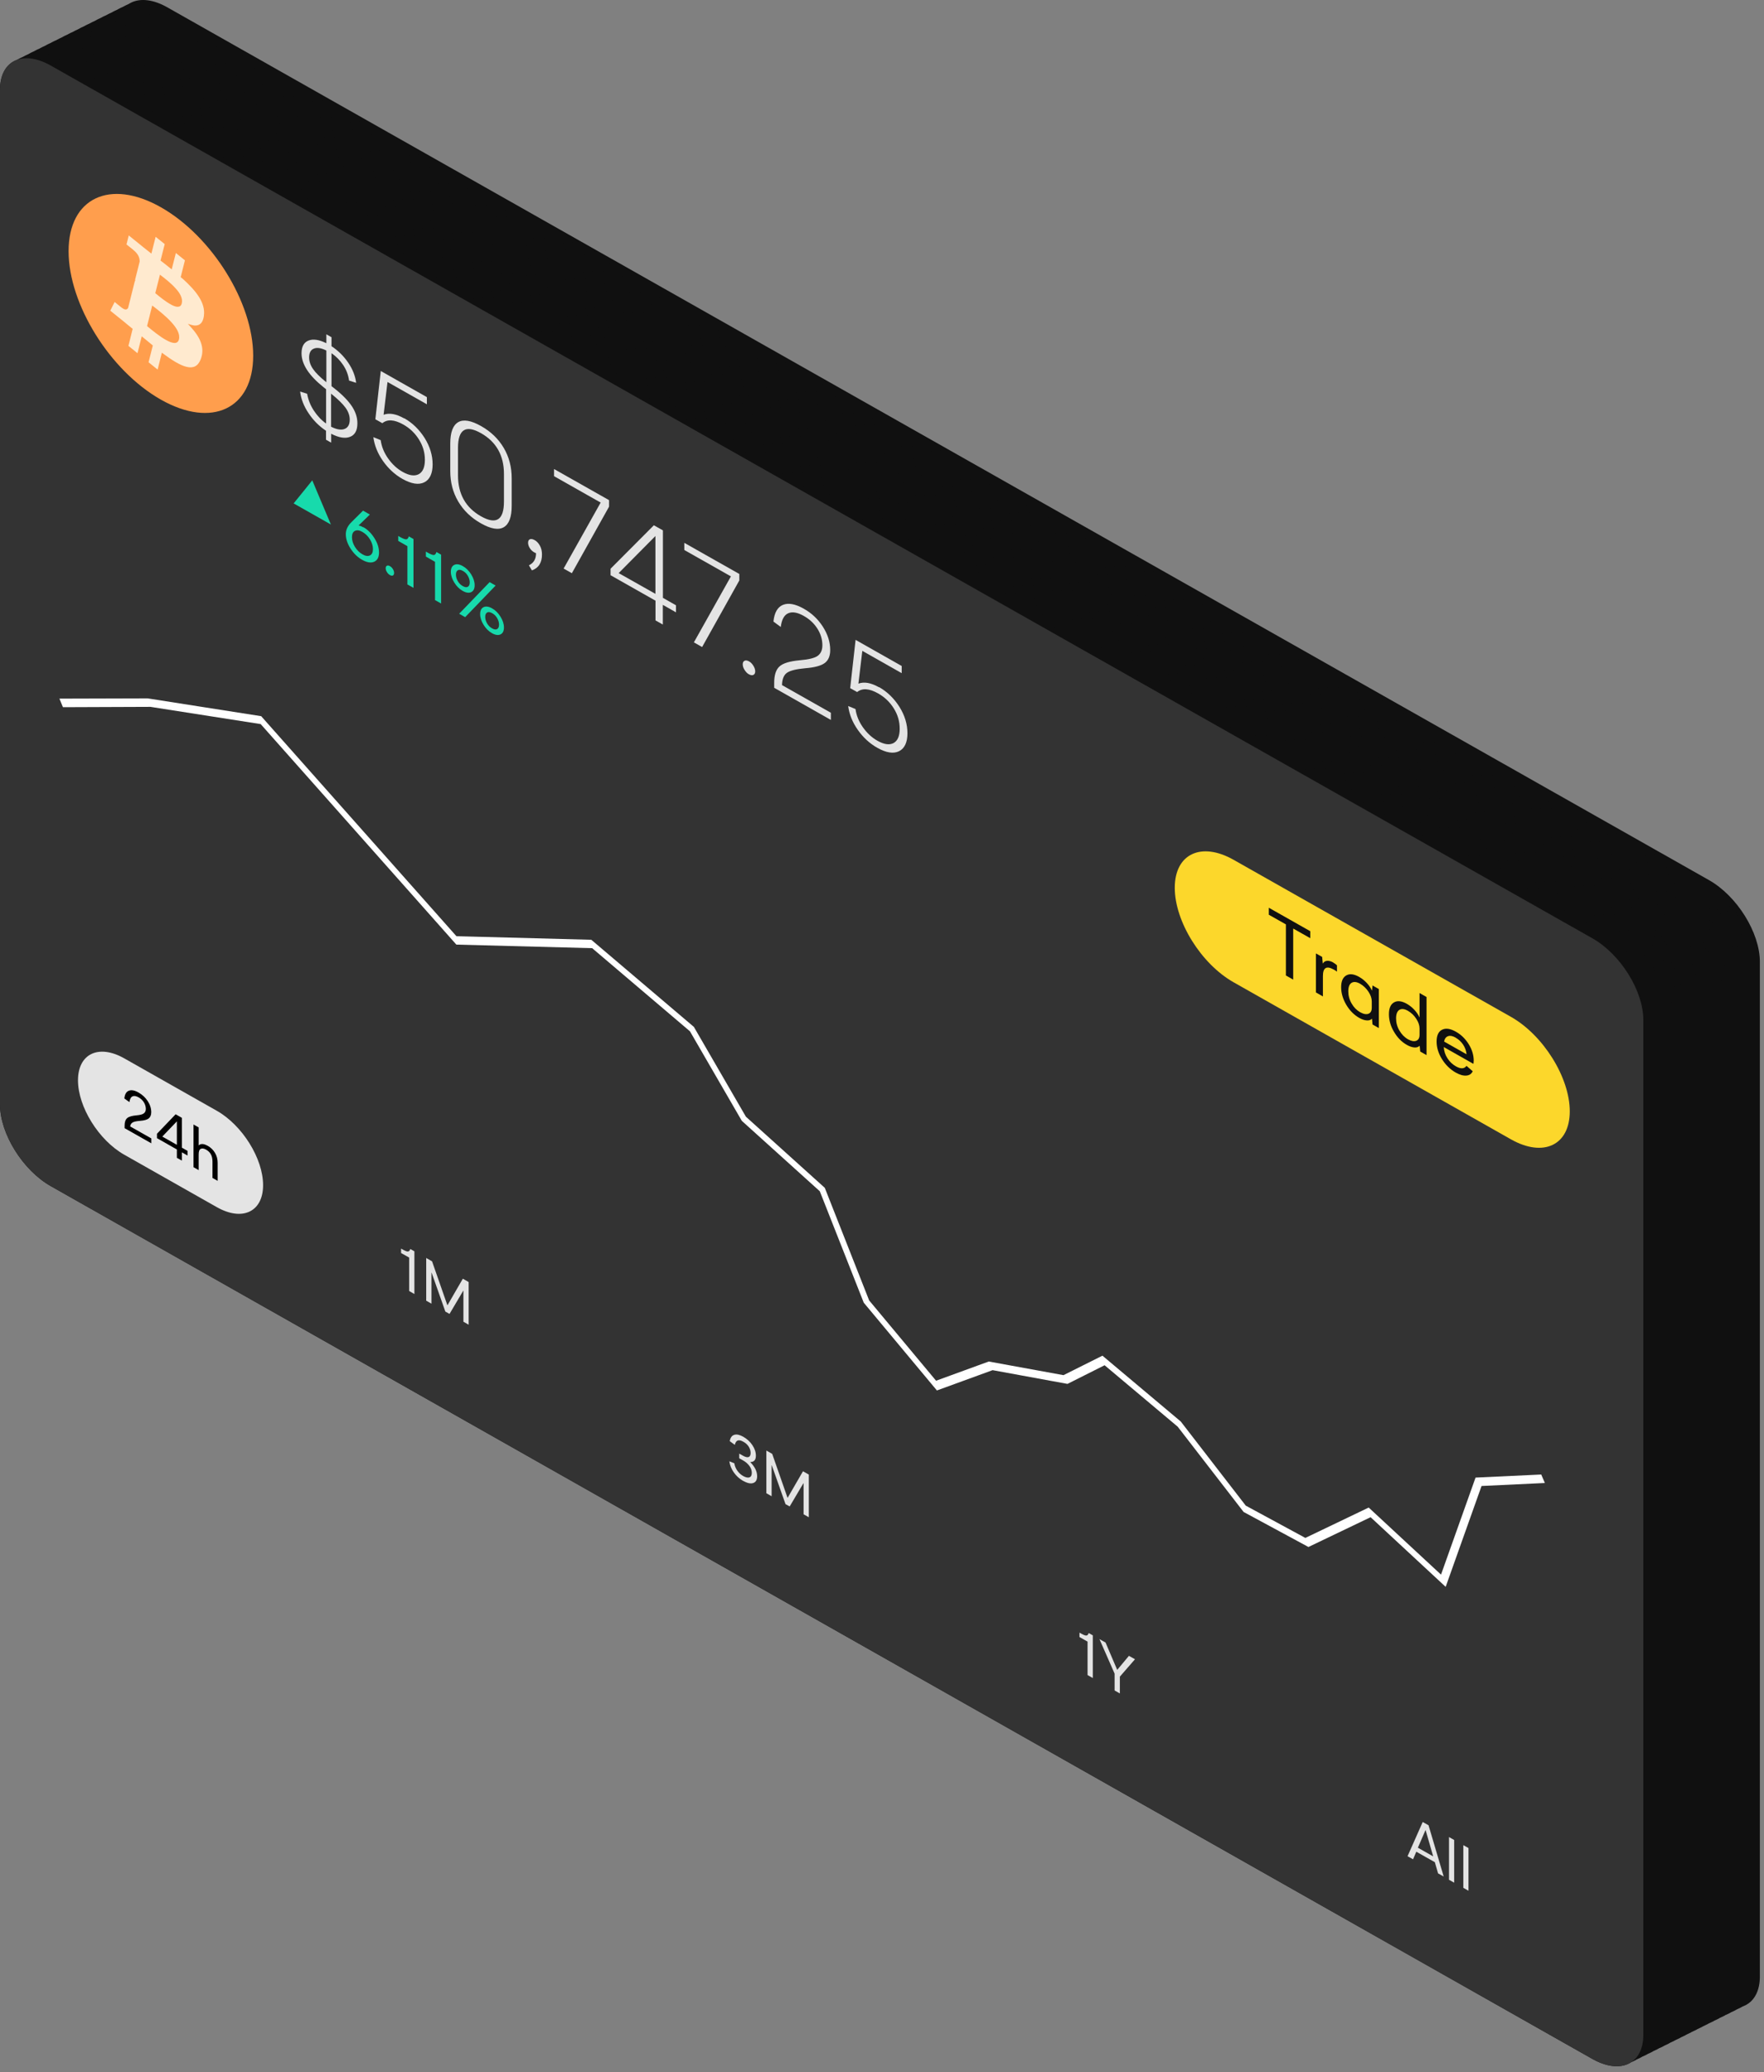 <svg width="183" height="215" viewBox="0 0 183 215" fill="none" xmlns="http://www.w3.org/2000/svg">
<rect x="0" y="0" width="183" height="215" fill="#808080" stroke="none"/>
<g clip-path="url(#clip0_5372_4003)">
<path d="M182.571 99.798V205.084C182.571 205.792 182.441 206.396 182.199 206.897C181.431 208.486 179.523 208.848 177.295 207.596L17.364 117.032C14.445 115.383 12.088 111.584 12.088 108.554V3.268C12.088 0.238 14.445 -0.894 17.364 0.764L177.295 91.32C180.205 92.969 182.571 96.768 182.571 99.798Z" fill="#101010"/>
<path d="M181.991 100.084V205.369C181.991 206.077 181.862 206.681 181.62 207.182C180.852 208.771 178.944 209.133 176.716 207.881L16.785 117.326C13.866 115.677 11.509 111.878 11.509 108.847V3.562C11.509 0.531 13.866 -0.6 16.785 1.058L176.716 91.613C179.626 93.263 181.991 97.061 181.991 100.092V100.084Z" fill="#101010"/>
<path d="M181.413 100.377V205.662C181.413 206.37 181.284 206.975 181.042 207.475C180.273 209.064 178.365 209.427 176.138 208.175L16.206 117.611C13.288 115.962 10.931 112.162 10.931 109.132V3.847C10.931 0.816 13.288 -0.315 16.206 1.343L176.138 91.898C179.047 93.547 181.413 97.346 181.413 100.377Z" fill="#101010"/>
<path d="M180.843 100.662V205.947C180.843 206.655 180.714 207.259 180.472 207.76C179.704 209.349 177.796 209.711 175.568 208.459L15.637 117.895C12.719 116.246 10.361 112.447 10.361 109.417V4.131C10.361 1.101 12.719 -0.022 15.637 1.627L175.568 92.183C178.478 93.832 180.843 97.631 180.843 100.662Z" fill="#101010"/>
<path d="M180.265 100.947V206.232C180.265 206.94 180.136 207.545 179.894 208.045C179.126 209.634 177.217 209.997 174.99 208.745L15.059 118.189C12.14 116.54 9.783 112.741 9.783 109.711V4.425C9.783 1.395 12.14 0.263 15.059 1.921L174.99 92.477C177.9 94.126 180.265 97.925 180.265 100.955V100.947Z" fill="#101010"/>
<path d="M179.687 101.241V206.526C179.687 207.234 179.557 207.838 179.316 208.339C178.547 209.928 176.639 210.29 174.411 209.038L14.48 118.474C11.562 116.825 9.205 113.026 9.205 109.996V4.71C9.205 1.68 11.562 0.549 14.48 2.206L174.411 92.762C177.321 94.411 179.687 98.21 179.687 101.241Z" fill="#101010"/>
<path d="M179.117 101.525V206.811C179.117 207.519 178.987 208.123 178.745 208.624C177.977 210.212 176.069 210.575 173.841 209.323L13.91 118.759C10.992 117.11 8.635 113.311 8.635 110.28V4.995C8.635 1.964 10.992 0.833 13.91 2.491L173.841 93.046C176.751 94.696 179.117 98.495 179.117 101.525Z" fill="#101010"/>
<path d="M178.538 101.81V207.096C178.538 207.804 178.409 208.408 178.167 208.909C177.399 210.498 175.49 210.86 173.263 209.608L13.332 119.053C10.413 117.404 8.056 113.605 8.056 110.574V5.289C8.056 2.258 10.413 1.127 13.332 2.785L173.263 93.34C176.173 94.989 178.538 98.788 178.538 101.819V101.81Z" fill="#101010"/>
<path d="M177.96 102.104V207.389C177.96 208.097 177.83 208.702 177.588 209.202C176.82 210.791 174.912 211.154 172.684 209.902L12.753 119.338C9.835 117.689 7.478 113.89 7.478 110.859V5.574C7.478 2.543 9.835 1.412 12.753 3.07L172.684 93.625C175.594 95.274 177.96 99.073 177.96 102.104Z" fill="#101010"/>
<path d="M177.39 102.389V207.674C177.39 208.382 177.26 208.987 177.018 209.487C176.25 211.076 174.342 211.439 172.114 210.187L12.183 119.623C9.265 117.973 6.907 114.174 6.907 111.144V5.859C6.907 2.828 9.265 1.697 12.183 3.355L172.114 93.91C175.024 95.559 177.39 99.358 177.39 102.389Z" fill="#101010"/>
<path d="M176.812 102.674V207.959C176.812 208.667 176.682 209.272 176.44 209.772C175.672 211.361 173.764 211.724 171.536 210.472L11.605 119.916C8.687 118.267 6.33 114.468 6.33 111.438V6.152C6.33 3.122 8.687 1.991 11.605 3.648L171.536 94.204C174.446 95.853 176.812 99.652 176.812 102.682V102.674Z" fill="#101010"/>
<path d="M176.233 102.967V208.253C176.233 208.96 176.104 209.565 175.862 210.066C175.093 211.654 173.185 212.017 170.958 210.765L11.027 120.201C8.108 118.552 5.751 114.753 5.751 111.722V6.437C5.751 3.406 8.108 2.275 11.027 3.933L170.958 94.488C173.867 96.138 176.233 99.936 176.233 102.967Z" fill="#101010"/>
<path d="M175.663 103.252V208.538C175.663 209.246 175.534 209.85 175.292 210.351C174.523 211.94 172.615 212.302 170.388 211.05L10.456 120.486C7.538 118.837 5.181 115.038 5.181 112.007V6.722C5.181 3.691 7.538 2.56 10.456 4.218L170.388 94.773C173.297 96.423 175.663 100.222 175.663 103.252Z" fill="#101010"/>
<path d="M175.084 103.537V208.822C175.084 209.531 174.955 210.135 174.713 210.636C173.945 212.224 172.037 212.587 169.809 211.335L9.878 120.78C6.959 119.13 4.602 115.331 4.602 112.301V7.015C4.602 3.985 6.959 2.854 9.878 4.512L169.809 95.067C172.719 96.716 175.084 100.515 175.084 103.546V103.537Z" fill="#101010"/>
<path d="M174.507 103.83V209.116C174.507 209.824 174.377 210.428 174.135 210.929C173.367 212.518 171.459 212.88 169.231 211.628L9.3 121.064C6.382 119.415 4.024 115.616 4.024 112.585V7.3C4.024 4.27 6.382 3.138 9.3 4.796L169.231 95.352C172.141 97.001 174.507 100.8 174.507 103.83Z" fill="#101010"/>
<path d="M173.936 104.116V209.401C173.936 210.109 173.807 210.713 173.565 211.214C172.797 212.803 170.889 213.165 168.661 211.913L8.73 121.349C5.811 119.7 3.454 115.901 3.454 112.871V7.585C3.454 4.555 5.811 3.424 8.73 5.081L168.661 95.637C171.571 97.286 173.936 101.085 173.936 104.116Z" fill="#101010"/>
<path d="M173.357 104.401V209.686C173.357 210.394 173.228 210.998 172.986 211.499C172.218 213.088 170.31 213.451 168.082 212.199L8.151 121.643C5.232 119.994 2.875 116.195 2.875 113.164V7.879C2.875 4.848 5.232 3.717 8.151 5.375L168.082 95.93C170.992 97.58 173.357 101.379 173.357 104.409V104.401Z" fill="#101010"/>
<path d="M172.779 104.694V209.979C172.779 210.687 172.65 211.291 172.408 211.792C171.64 213.381 169.731 213.744 167.504 212.492L7.573 121.928C4.654 120.278 2.297 116.479 2.297 113.449V8.163C2.297 5.133 4.654 4.002 7.573 5.66L167.504 96.215C170.413 97.864 172.779 101.663 172.779 104.694Z" fill="#101010"/>
<path d="M172.209 104.979V210.264C172.209 210.972 172.08 211.577 171.838 212.077C171.069 213.666 169.161 214.029 166.934 212.777L7.003 122.213C4.084 120.564 1.727 116.765 1.727 113.734V8.449C1.727 5.418 4.084 4.287 7.003 5.945L166.934 96.5C169.843 98.149 172.209 101.948 172.209 104.979Z" fill="#101010"/>
<path d="M171.631 105.264V210.549C171.631 211.257 171.502 211.862 171.26 212.362C170.492 213.951 168.583 214.314 166.356 213.062L6.425 122.506C3.506 120.857 1.149 117.058 1.149 114.028V8.742C1.149 5.712 3.506 4.581 6.425 6.238L166.356 96.794C169.266 98.443 171.631 102.242 171.631 105.273V105.264Z" fill="#101010"/>
<path d="M171.053 105.557V210.843C171.053 211.551 170.923 212.155 170.681 212.656C169.913 214.245 168.005 214.607 165.777 213.355L5.846 122.791C2.928 121.142 0.571 117.343 0.571 114.313V9.027C0.571 5.997 2.928 4.866 5.846 6.523L165.777 97.079C168.687 98.728 171.053 102.527 171.053 105.557Z" fill="#101010"/>
<path d="M170.483 105.842V211.128C170.483 211.836 170.353 212.44 170.111 212.941C169.343 214.53 167.435 214.892 165.207 213.64L5.276 123.076C2.358 121.427 0 117.628 0 114.597V9.312C0 6.282 2.358 5.15 5.276 6.808L165.207 97.364C168.117 99.013 170.483 102.812 170.483 105.842Z" fill="#101010"/>
<path d="M170.483 105.842V211.128C170.483 211.836 170.353 212.44 170.111 212.941C169.343 214.53 167.435 214.892 165.207 213.64L5.276 123.076C2.358 121.427 0 117.628 0 114.597V9.312C0 6.282 2.358 5.15 5.276 6.808L165.207 97.364C168.117 99.013 170.483 102.812 170.483 105.842Z" fill="#333333"/>
<path d="M37.076 43.926C37.076 44.66 36.825 45.127 36.316 45.325C35.807 45.524 35.159 45.42 34.356 45.006V45.929L33.821 45.627V44.695C33.104 44.22 32.5 43.615 32.016 42.882C31.524 42.156 31.23 41.405 31.136 40.628L31.861 40.853C31.973 41.483 32.206 42.07 32.56 42.605C32.914 43.141 33.329 43.59 33.829 43.944V40.386L33.588 40.196C32.051 38.97 31.282 37.796 31.282 36.656C31.282 35.966 31.524 35.525 32.008 35.335C32.491 35.145 33.104 35.24 33.855 35.612V34.688L34.391 34.99V35.922C35.081 36.38 35.651 36.941 36.117 37.623C36.584 38.306 36.86 39.005 36.946 39.721L36.212 39.488C36.135 38.901 35.928 38.366 35.599 37.874C35.271 37.382 34.865 36.976 34.391 36.648V40.067L34.762 40.36C35.565 40.999 36.152 41.612 36.523 42.182C36.895 42.752 37.076 43.331 37.076 43.909V43.926ZM32.068 37.088C32.068 37.494 32.206 37.9 32.474 38.288C32.742 38.677 33.199 39.134 33.855 39.661V36.371C33.32 36.104 32.888 36.035 32.56 36.173C32.232 36.302 32.068 36.613 32.068 37.097V37.088ZM34.356 44.28C34.934 44.574 35.401 44.643 35.755 44.505C36.109 44.358 36.282 44.039 36.282 43.538C36.282 43.123 36.135 42.709 35.85 42.312C35.565 41.915 35.064 41.422 34.347 40.844V44.289L34.356 44.28Z" fill="#E4E4E4"/>
<path d="M41.945 43.4C42.791 43.883 43.491 44.565 44.052 45.446C44.604 46.335 44.881 47.242 44.881 48.183C44.881 49.124 44.587 49.763 44.009 50.048C43.43 50.333 42.679 50.212 41.755 49.694C40.961 49.245 40.287 48.623 39.735 47.838C39.182 47.052 38.845 46.223 38.733 45.359L39.493 45.67C39.588 46.352 39.847 46.983 40.27 47.578C40.693 48.174 41.194 48.641 41.781 48.969C42.463 49.349 43.007 49.426 43.439 49.202C43.862 48.969 44.078 48.477 44.078 47.717C44.078 46.957 43.879 46.275 43.473 45.619C43.068 44.962 42.532 44.444 41.85 44.056C40.918 43.529 40.192 43.477 39.666 43.909L38.94 43.503L39.502 38.495L44.285 41.206V41.949L40.201 39.635L39.795 43.037C40.382 42.812 41.099 42.942 41.936 43.417L41.945 43.4Z" fill="#E4E4E4"/>
<path d="M52.263 54.702C51.711 55.021 50.925 54.883 49.897 54.305C48.87 53.726 48.084 52.966 47.532 52.025C46.979 51.084 46.711 50.039 46.711 48.874V46.024C46.711 44.859 46.988 44.125 47.532 43.806C48.076 43.486 48.87 43.624 49.897 44.203C50.925 44.781 51.711 45.541 52.263 46.482C52.816 47.423 53.084 48.468 53.084 49.633V52.483C53.084 53.648 52.807 54.382 52.263 54.702ZM49.897 53.571C51.486 54.469 52.281 53.959 52.281 52.034V49.185C52.281 47.259 51.486 45.843 49.897 44.945C48.309 44.047 47.514 44.557 47.514 46.482V49.331C47.514 51.257 48.309 52.673 49.897 53.571Z" fill="#E4E4E4"/>
<path d="M55.458 56.032C55.682 56.161 55.864 56.351 56.011 56.619C56.157 56.886 56.226 57.189 56.226 57.526C56.226 58.38 55.881 58.933 55.182 59.183L54.871 58.657C55.38 58.406 55.622 57.983 55.605 57.387C55.57 57.387 55.51 57.361 55.432 57.318C55.242 57.215 55.087 57.068 54.966 56.878C54.845 56.688 54.784 56.498 54.784 56.317C54.784 56.135 54.845 56.006 54.974 55.954C55.095 55.902 55.259 55.928 55.458 56.04V56.032Z" fill="#E4E4E4"/>
<path d="M57.478 48.667L63.185 51.896V52.569L59.326 59.477L58.471 58.993L62.313 52.146L57.478 49.409V48.667Z" fill="#E4E4E4"/>
<path d="M70.127 62.827V63.535L68.763 62.758V64.804L68.003 64.372V62.326L63.341 59.684V59.011L67.831 54.503L68.772 55.03V62.032L70.136 62.809L70.127 62.827ZM64.187 59.468L67.995 61.618V55.617L64.187 59.459V59.468Z" fill="#E4E4E4"/>
<path d="M70.991 56.325L76.698 59.555V60.228L72.839 67.135L71.984 66.652L75.826 59.805L70.991 57.068V56.325Z" fill="#E4E4E4"/>
<path d="M78.157 70.027C78.027 70.088 77.881 70.062 77.699 69.967C77.518 69.872 77.371 69.717 77.242 69.509C77.112 69.302 77.052 69.112 77.052 68.931C77.052 68.75 77.112 68.62 77.242 68.56C77.371 68.499 77.518 68.525 77.699 68.62C77.881 68.715 78.027 68.87 78.157 69.078C78.278 69.276 78.347 69.475 78.347 69.656C78.347 69.838 78.286 69.967 78.157 70.027Z" fill="#E4E4E4"/>
<path d="M81.119 71.081L86.196 73.956V74.699L80.316 71.366V70.848C80.316 70.045 80.497 69.484 80.868 69.147C81.24 68.81 81.939 68.603 82.975 68.508C83.908 68.43 84.529 68.275 84.84 68.042C85.151 67.809 85.315 67.446 85.315 66.963C85.315 66.35 85.142 65.771 84.797 65.227C84.451 64.683 83.985 64.243 83.381 63.906C82.725 63.535 82.189 63.448 81.775 63.63C81.352 63.811 81.093 64.286 80.998 65.054L80.238 64.493C80.333 63.561 80.67 62.982 81.231 62.758C81.792 62.533 82.5 62.663 83.364 63.146C84.227 63.63 84.857 64.243 85.367 65.028C85.868 65.814 86.127 66.617 86.127 67.446C86.127 68.05 85.945 68.499 85.574 68.784C85.203 69.069 84.521 69.259 83.528 69.337C82.587 69.423 81.965 69.579 81.637 69.812C81.309 70.045 81.145 70.468 81.127 71.072L81.119 71.081Z" fill="#E4E4E4"/>
<path d="M91.203 71.297C92.049 71.781 92.749 72.463 93.31 73.344C93.863 74.233 94.139 75.139 94.139 76.081C94.139 77.022 93.845 77.661 93.267 77.946C92.688 78.231 91.937 78.11 91.013 77.592C90.219 77.143 89.546 76.521 88.993 75.735C88.44 74.95 88.104 74.121 87.992 73.257L88.751 73.568C88.846 74.25 89.105 74.88 89.528 75.476C89.951 76.072 90.452 76.538 91.039 76.866C91.721 77.246 92.265 77.324 92.697 77.1C93.12 76.866 93.336 76.374 93.336 75.614C93.336 74.855 93.137 74.172 92.732 73.516C92.326 72.86 91.79 72.342 91.108 71.954C90.176 71.427 89.451 71.375 88.924 71.807L88.199 71.401L88.76 66.393L93.543 69.104V69.847L89.459 67.533L89.053 70.935C89.641 70.71 90.357 70.84 91.195 71.315L91.203 71.297Z" fill="#E4E4E4"/>
<path d="M37.688 54.693C38.146 54.952 38.526 55.332 38.845 55.842C39.165 56.351 39.32 56.843 39.32 57.327C39.32 57.81 39.156 58.13 38.819 58.285C38.491 58.432 38.077 58.371 37.585 58.095C37.092 57.819 36.695 57.43 36.367 56.921C36.039 56.411 35.875 55.911 35.875 55.427C35.875 54.969 36.074 54.546 36.479 54.158L37.662 52.984L38.37 53.389L37.205 54.52C37.36 54.555 37.516 54.615 37.679 54.711L37.688 54.693ZM36.825 56.748C37.032 57.085 37.291 57.335 37.602 57.517C37.913 57.698 38.172 57.732 38.379 57.629C38.586 57.525 38.69 57.309 38.69 56.973C38.69 56.636 38.586 56.299 38.379 55.962C38.172 55.626 37.913 55.375 37.602 55.194C37.291 55.013 37.032 54.978 36.825 55.082C36.617 55.185 36.514 55.401 36.514 55.738C36.514 56.075 36.617 56.411 36.825 56.748Z" fill="#17DAAC"/>
<path d="M40.762 59.71C40.676 59.753 40.572 59.736 40.451 59.667C40.33 59.597 40.218 59.494 40.14 59.356C40.054 59.218 40.011 59.088 40.011 58.959C40.011 58.829 40.054 58.743 40.14 58.7C40.227 58.656 40.33 58.674 40.451 58.743C40.572 58.812 40.684 58.915 40.762 59.054C40.848 59.192 40.883 59.321 40.883 59.451C40.883 59.58 40.84 59.667 40.762 59.71Z" fill="#17DAAC"/>
<path d="M42.411 55.652L42.895 55.928V60.996L42.264 60.642V56.67L41.315 56.126V55.608L41.522 55.729C41.816 55.893 42.023 55.971 42.144 55.962C42.264 55.954 42.351 55.85 42.411 55.652Z" fill="#17DAAC"/>
<path d="M45.278 57.275L45.761 57.551V62.619L45.131 62.265V58.294L44.181 57.75V57.232L44.389 57.353C44.682 57.517 44.889 57.594 45.01 57.586C45.131 57.577 45.218 57.473 45.278 57.275Z" fill="#17DAAC"/>
<path d="M48.887 61.437C48.654 61.549 48.36 61.514 48.006 61.316C47.652 61.117 47.367 60.832 47.126 60.444C46.892 60.064 46.772 59.693 46.772 59.33C46.772 58.967 46.892 58.725 47.126 58.613C47.359 58.501 47.652 58.535 48.006 58.734C48.36 58.933 48.645 59.218 48.887 59.606C49.12 59.986 49.241 60.357 49.241 60.72C49.241 61.083 49.12 61.324 48.887 61.437ZM47.497 60.306C47.626 60.53 47.799 60.694 48.015 60.815C48.231 60.936 48.403 60.962 48.533 60.884C48.662 60.806 48.731 60.66 48.731 60.426C48.731 60.193 48.662 59.969 48.533 59.744C48.403 59.52 48.231 59.356 48.015 59.235C47.799 59.114 47.626 59.088 47.497 59.166C47.367 59.243 47.298 59.39 47.298 59.623C47.298 59.857 47.367 60.081 47.497 60.306ZM47.635 63.681L50.795 60.401L51.417 60.755L48.257 64.035L47.635 63.681ZM51.926 65.823C51.693 65.935 51.399 65.9 51.045 65.702C50.691 65.503 50.407 65.218 50.165 64.83C49.932 64.45 49.811 64.079 49.811 63.716C49.811 63.353 49.932 63.112 50.165 62.999C50.398 62.887 50.691 62.922 51.045 63.12C51.399 63.319 51.684 63.604 51.926 63.992C52.159 64.372 52.28 64.743 52.28 65.106C52.28 65.469 52.159 65.711 51.926 65.823ZM50.536 64.692C50.666 64.916 50.838 65.08 51.054 65.201C51.27 65.322 51.443 65.348 51.572 65.27C51.702 65.192 51.771 65.046 51.771 64.813C51.771 64.579 51.702 64.355 51.572 64.13C51.443 63.906 51.27 63.742 51.054 63.621C50.838 63.5 50.666 63.474 50.536 63.552C50.407 63.63 50.337 63.776 50.337 64.01C50.337 64.243 50.407 64.467 50.536 64.692Z" fill="#17DAAC"/>
<path d="M32.396 53.329L30.462 52.233L31.429 51.041L32.396 49.841L33.363 52.138L34.33 54.426L32.396 53.329Z" fill="#17DAAC"/>
<path d="M156.746 118.215L127.977 101.922C124.609 100.014 121.872 95.62 121.872 92.114C121.872 88.609 124.601 87.305 127.977 89.213L156.746 105.506C160.113 107.414 162.85 111.809 162.85 115.314C162.85 118.82 160.122 120.123 156.746 118.215Z" fill="#FCD72B"/>
<path d="M135.929 96.621V97.346L134.159 96.345V101.646L133.4 101.215V95.913L131.63 94.912V94.186L135.929 96.621Z" fill="#101010"/>
<path d="M138.312 99.876C138.459 99.954 138.588 100.057 138.7 100.161V100.817C138.588 100.731 138.476 100.662 138.364 100.601C137.612 100.178 137.241 100.402 137.241 101.275V103.39L136.516 102.975V98.926L137.163 99.289L137.224 99.945L137.25 99.962C137.336 99.798 137.483 99.712 137.673 99.695C137.863 99.677 138.087 99.738 138.329 99.876H138.312Z" fill="#101010"/>
<path d="M142.388 102.251L143.044 102.622V106.671L142.388 106.3L142.336 105.73L142.31 105.713C142.198 105.834 142.016 105.894 141.783 105.877C141.55 105.86 141.282 105.774 140.998 105.609C140.471 105.307 140.022 104.858 139.668 104.263C139.314 103.658 139.133 103.054 139.133 102.432C139.133 101.81 139.314 101.405 139.668 101.206C140.022 101.007 140.462 101.059 140.998 101.361C141.282 101.525 141.55 101.733 141.783 101.983C142.016 102.233 142.198 102.493 142.31 102.752L142.336 102.769L142.388 102.251ZM142.31 104.565V103.909C142.31 103.589 142.198 103.252 141.965 102.898C141.731 102.544 141.447 102.277 141.11 102.078C140.747 101.871 140.454 101.836 140.22 101.974C139.987 102.113 139.875 102.406 139.875 102.855C139.875 103.304 139.987 103.727 140.22 104.124C140.445 104.522 140.747 104.824 141.11 105.031C141.455 105.221 141.74 105.273 141.965 105.186C142.189 105.1 142.31 104.893 142.31 104.565Z" fill="#101010"/>
<path d="M147.266 103.036L147.991 103.45V109.477L147.335 109.106L147.283 108.536L147.257 108.519C147.145 108.639 146.964 108.7 146.731 108.683C146.498 108.665 146.23 108.579 145.945 108.415C145.41 108.113 144.969 107.664 144.615 107.059C144.261 106.464 144.089 105.851 144.089 105.229C144.089 104.607 144.27 104.202 144.624 104.003C144.978 103.804 145.418 103.856 145.954 104.158C146.221 104.314 146.48 104.512 146.713 104.763C146.947 105.013 147.128 105.264 147.24 105.531L147.266 105.548V103.036ZM147.266 107.37V106.714C147.266 106.395 147.154 106.058 146.921 105.704C146.696 105.35 146.403 105.082 146.066 104.884C145.703 104.676 145.41 104.642 145.177 104.78C144.952 104.918 144.831 105.212 144.831 105.661C144.831 106.11 144.943 106.533 145.177 106.93C145.41 107.327 145.703 107.629 146.066 107.836C146.411 108.026 146.696 108.078 146.921 107.992C147.154 107.897 147.266 107.698 147.266 107.37Z" fill="#101010"/>
<path d="M152.878 110.073C152.878 110.177 152.878 110.28 152.852 110.384L149.778 108.64C149.804 109.071 149.933 109.46 150.166 109.814C150.391 110.168 150.685 110.444 151.039 110.643C151.539 110.928 151.911 110.91 152.135 110.591L152.783 111.152C152.653 111.428 152.437 111.575 152.118 111.601C151.798 111.627 151.436 111.523 151.021 111.29C150.443 110.962 149.968 110.496 149.597 109.9C149.225 109.304 149.035 108.691 149.035 108.07C149.035 107.448 149.225 107.025 149.605 106.844C149.985 106.654 150.46 106.723 151.039 107.051C151.582 107.353 152.023 107.793 152.368 108.346C152.714 108.907 152.886 109.477 152.886 110.073H152.878ZM151.03 107.673C150.719 107.491 150.451 107.439 150.236 107.509C150.02 107.578 149.873 107.759 149.812 108.07L152.144 109.391C152.101 109.011 151.98 108.674 151.781 108.381C151.582 108.087 151.332 107.854 151.03 107.681V107.673Z" fill="#101010"/>
<path d="M97.196 144.273L89.606 135.164L85.047 123.603L76.957 116.298L71.578 107.008L61.433 98.382L47.342 98.011L27.043 75.131L15.611 73.343L6.528 73.378L6.165 72.489L15.318 72.463L27.095 74.31L47.35 97.139L61.346 97.51L61.485 97.631L71.984 106.55L77.38 115.867L85.565 123.249L90.167 134.931L97.109 143.263L102.575 141.269L110.328 142.685L114.369 140.664L122.494 147.494L129.237 156.223L135.419 159.573L141.99 156.422L149.493 163.381L153.076 153.313L159.888 152.994L160.268 153.874L153.698 154.185L149.976 164.65L142.188 157.423L135.739 160.514L129.013 156.879L122.174 148.029L114.593 141.657L110.743 143.591L102.972 142.166L97.196 144.273Z" fill="white"/>
<path d="M22.493 125.252L12.891 119.812C10.241 118.31 8.091 114.856 8.091 112.093C8.091 109.33 10.241 108.312 12.891 109.814L22.493 115.253C25.143 116.756 27.293 120.209 27.293 122.972C27.293 125.735 25.143 126.754 22.493 125.252Z" fill="#E4E4E4"/>
<path d="M42.567 129.595L42.99 129.837V134.266L42.446 133.955V130.484L41.608 130.01V129.552L41.79 129.656C42.049 129.802 42.221 129.871 42.334 129.854C42.446 129.837 42.515 129.751 42.567 129.587V129.595Z" fill="#E4E4E4"/>
<path d="M48.015 132.677L48.62 133.023V137.452L48.076 137.141V133.921H48.059L46.634 136.33L46.202 136.088L44.778 132.056H44.76V135.268L44.216 134.957V130.527L44.821 130.873L46.409 135.423H46.427L48.015 132.677Z" fill="#E4E4E4"/>
<path d="M77.095 153.659C76.707 153.434 76.387 153.149 76.128 152.778C75.869 152.415 75.722 152.027 75.662 151.621L76.18 151.828C76.223 152.104 76.327 152.363 76.491 152.596C76.655 152.83 76.862 153.02 77.112 153.158C77.363 153.296 77.587 153.348 77.751 153.287C77.915 153.227 77.993 153.071 77.993 152.821C77.993 152.571 77.915 152.337 77.751 152.113C77.587 151.888 77.363 151.681 77.061 151.517L76.689 151.31V150.826L77.061 151.034C77.328 151.189 77.527 151.232 77.665 151.18C77.803 151.129 77.872 150.982 77.872 150.757C77.872 150.533 77.803 150.308 77.674 150.101C77.535 149.894 77.354 149.721 77.112 149.592C76.629 149.316 76.335 149.428 76.232 149.92L75.705 149.531C75.766 149.169 75.921 148.953 76.18 148.875C76.43 148.797 76.741 148.875 77.104 149.074C77.492 149.298 77.812 149.583 78.053 149.946C78.295 150.308 78.416 150.671 78.416 151.034C78.416 151.483 78.226 151.699 77.838 151.699V151.716C78.062 151.94 78.235 152.173 78.364 152.424C78.485 152.674 78.546 152.916 78.546 153.166C78.546 153.546 78.416 153.779 78.148 153.874C77.881 153.969 77.535 153.9 77.112 153.659H77.095Z" fill="#E4E4E4"/>
<path d="M83.303 152.657L83.908 153.002V157.431L83.364 157.121V153.9H83.346L81.922 156.309L81.49 156.067L80.065 152.035H80.048V155.247L79.504 154.936V150.507L80.109 150.852L81.697 155.402H81.715L83.303 152.657Z" fill="#E4E4E4"/>
<path d="M112.946 169.442L113.369 169.684V174.113L112.825 173.802V170.331L111.987 169.856V169.399L112.169 169.502C112.428 169.649 112.6 169.718 112.713 169.701C112.825 169.684 112.894 169.597 112.946 169.433V169.442Z" fill="#E4E4E4"/>
<path d="M115.631 175.4V173.656L114.059 170.073L114.69 170.427L115.898 173.259H115.907L117.116 171.808L117.746 172.162L116.175 173.967V175.711L115.613 175.391L115.631 175.4Z" fill="#E4E4E4"/>
<path d="M149.191 194.395L148.854 193.22L146.929 192.132L146.592 192.918L146.022 192.599L147.594 189.05L148.198 189.387L149.77 194.705L149.2 194.386L149.191 194.395ZM147.093 191.718L148.682 192.616L147.896 189.896H147.879L147.093 191.718Z" fill="#E4E4E4"/>
<path d="M150.322 195.043V190.613L150.857 190.915V195.345L150.322 195.043Z" fill="#E4E4E4"/>
<path d="M151.807 195.88V191.45L152.343 191.752V196.182L151.807 195.88Z" fill="#E4E4E4"/>
<path d="M13.487 116.868L15.698 118.12V118.629L12.926 117.058V116.79C12.926 116.436 13.012 116.177 13.185 116.022C13.358 115.866 13.686 115.771 14.152 115.728C14.532 115.694 14.782 115.633 14.921 115.521C15.059 115.417 15.128 115.262 15.128 115.063C15.128 114.822 15.059 114.597 14.929 114.381C14.8 114.166 14.61 113.993 14.385 113.863C14.126 113.717 13.919 113.682 13.746 113.76C13.574 113.837 13.47 114.036 13.427 114.355L12.9 113.976C12.943 113.544 13.099 113.276 13.366 113.173C13.634 113.069 13.971 113.129 14.377 113.363C14.782 113.596 15.085 113.881 15.326 114.252C15.568 114.623 15.689 115.003 15.689 115.4C15.689 115.685 15.603 115.901 15.439 116.039C15.274 116.177 14.972 116.264 14.532 116.298C14.161 116.324 13.902 116.385 13.764 116.462C13.617 116.549 13.53 116.687 13.505 116.868H13.487Z" fill="black"/>
<path d="M19.454 119.415V119.899L18.867 119.562V120.425L18.349 120.132V119.268L16.285 118.094V117.637L18.219 115.616L18.867 115.987V119.079L19.454 119.415ZM16.838 117.93L18.349 118.785V116.35L16.838 117.93Z" fill="black"/>
<path d="M21.551 118.888C21.871 119.07 22.121 119.311 22.303 119.622C22.492 119.933 22.579 120.278 22.579 120.641V122.523L22.044 122.221V120.555C22.044 120.235 21.992 119.976 21.88 119.778C21.776 119.579 21.612 119.424 21.396 119.294C21.154 119.156 20.964 119.13 20.817 119.208C20.671 119.285 20.61 119.484 20.61 119.786V121.41L20.075 121.107V116.678L20.61 116.98V118.837H20.628C20.826 118.647 21.128 118.655 21.543 118.888H21.551Z" fill="black"/>
<path d="M16.691 41.466C21.984 44.462 26.266 42.424 26.266 36.907C26.266 31.39 21.975 24.5 16.691 21.504C11.398 18.508 7.115 20.545 7.115 26.062C7.115 31.58 11.407 38.47 16.691 41.466Z" fill="#FF9E4D"/>
<path opacity="0.8" d="M21.154 32.762C21.093 33.246 20.921 33.531 20.688 33.669C20.454 33.807 20.144 33.807 19.79 33.695L19.488 33.6L19.764 33.902C20.273 34.455 20.653 34.999 20.843 35.551C21.033 36.095 21.059 36.665 20.826 37.27C20.541 38.012 20.049 38.219 19.392 38.072C18.728 37.926 17.881 37.408 16.897 36.674L16.794 36.596L16.768 36.691L16.353 38.349L15.412 37.589L15.827 35.948L15.852 35.845L15.74 35.75C15.438 35.508 15.136 35.258 14.816 34.99L14.704 34.895L14.678 34.999L14.264 36.648L13.323 35.888L13.737 34.222L13.763 34.118L13.651 34.032L13.323 33.764C13.159 33.626 12.986 33.488 12.822 33.349L11.44 32.236L11.898 31.329C11.898 31.329 11.924 31.346 11.933 31.364C12.01 31.433 12.123 31.519 12.226 31.605C12.33 31.692 12.442 31.778 12.52 31.839C12.563 31.873 12.589 31.899 12.615 31.916C12.623 31.916 12.641 31.933 12.649 31.942C12.649 31.942 12.649 31.942 12.658 31.942C12.848 32.089 12.995 32.132 13.098 32.106C13.202 32.08 13.262 32.003 13.297 31.933V31.925L13.97 29.24L14.039 29.058C14.039 29.058 14.022 29.041 14.013 29.032L14.488 27.142V27.124C14.488 26.986 14.471 26.796 14.376 26.589C14.281 26.382 14.117 26.166 13.867 25.967C13.867 25.967 13.867 25.967 13.858 25.959C13.849 25.95 13.832 25.933 13.823 25.924C13.798 25.898 13.763 25.872 13.729 25.846C13.651 25.777 13.539 25.691 13.435 25.613C13.331 25.527 13.219 25.441 13.141 25.38L13.124 25.363L13.357 24.43L14.739 25.544L14.851 25.639C15.093 25.838 15.343 26.028 15.594 26.226L15.706 26.313L15.732 26.209L16.146 24.569L17.087 25.328L16.681 26.934L16.655 27.038L16.768 27.124C16.768 27.124 16.837 27.176 16.871 27.202C17.148 27.418 17.433 27.642 17.7 27.858L17.812 27.953L17.838 27.85L18.244 26.252L19.185 27.012L18.771 28.652L18.745 28.756L18.857 28.851L18.961 28.929C19.686 29.585 20.282 30.224 20.67 30.854C21.05 31.476 21.24 32.098 21.154 32.745V32.762ZM15.257 33.833C15.257 33.833 15.335 33.894 15.369 33.928C15.844 34.317 16.586 34.93 17.251 35.292C17.579 35.474 17.881 35.586 18.106 35.586C18.331 35.586 18.495 35.482 18.564 35.215C18.633 34.93 18.572 34.645 18.434 34.343C18.287 34.04 18.054 33.729 17.769 33.419C17.199 32.797 16.465 32.218 15.973 31.839C15.956 31.83 15.939 31.813 15.922 31.804C15.878 31.77 15.835 31.735 15.792 31.7L15.257 33.833ZM17.761 31.614C18.037 31.761 18.279 31.847 18.469 31.83C18.659 31.821 18.797 31.718 18.857 31.476C18.918 31.217 18.875 30.966 18.762 30.707C18.65 30.448 18.46 30.181 18.218 29.922C17.752 29.395 17.139 28.92 16.725 28.601C16.681 28.566 16.638 28.532 16.595 28.497L16.111 30.414L16.189 30.483C16.586 30.811 17.208 31.32 17.752 31.605L17.761 31.614Z" fill="#FFFCF0"/>
</g>
<defs>
<clipPath id="clip0_5372_4003">
<rect width="182.57" height="214.387" fill="white"/>
</clipPath>
</defs>
</svg>
